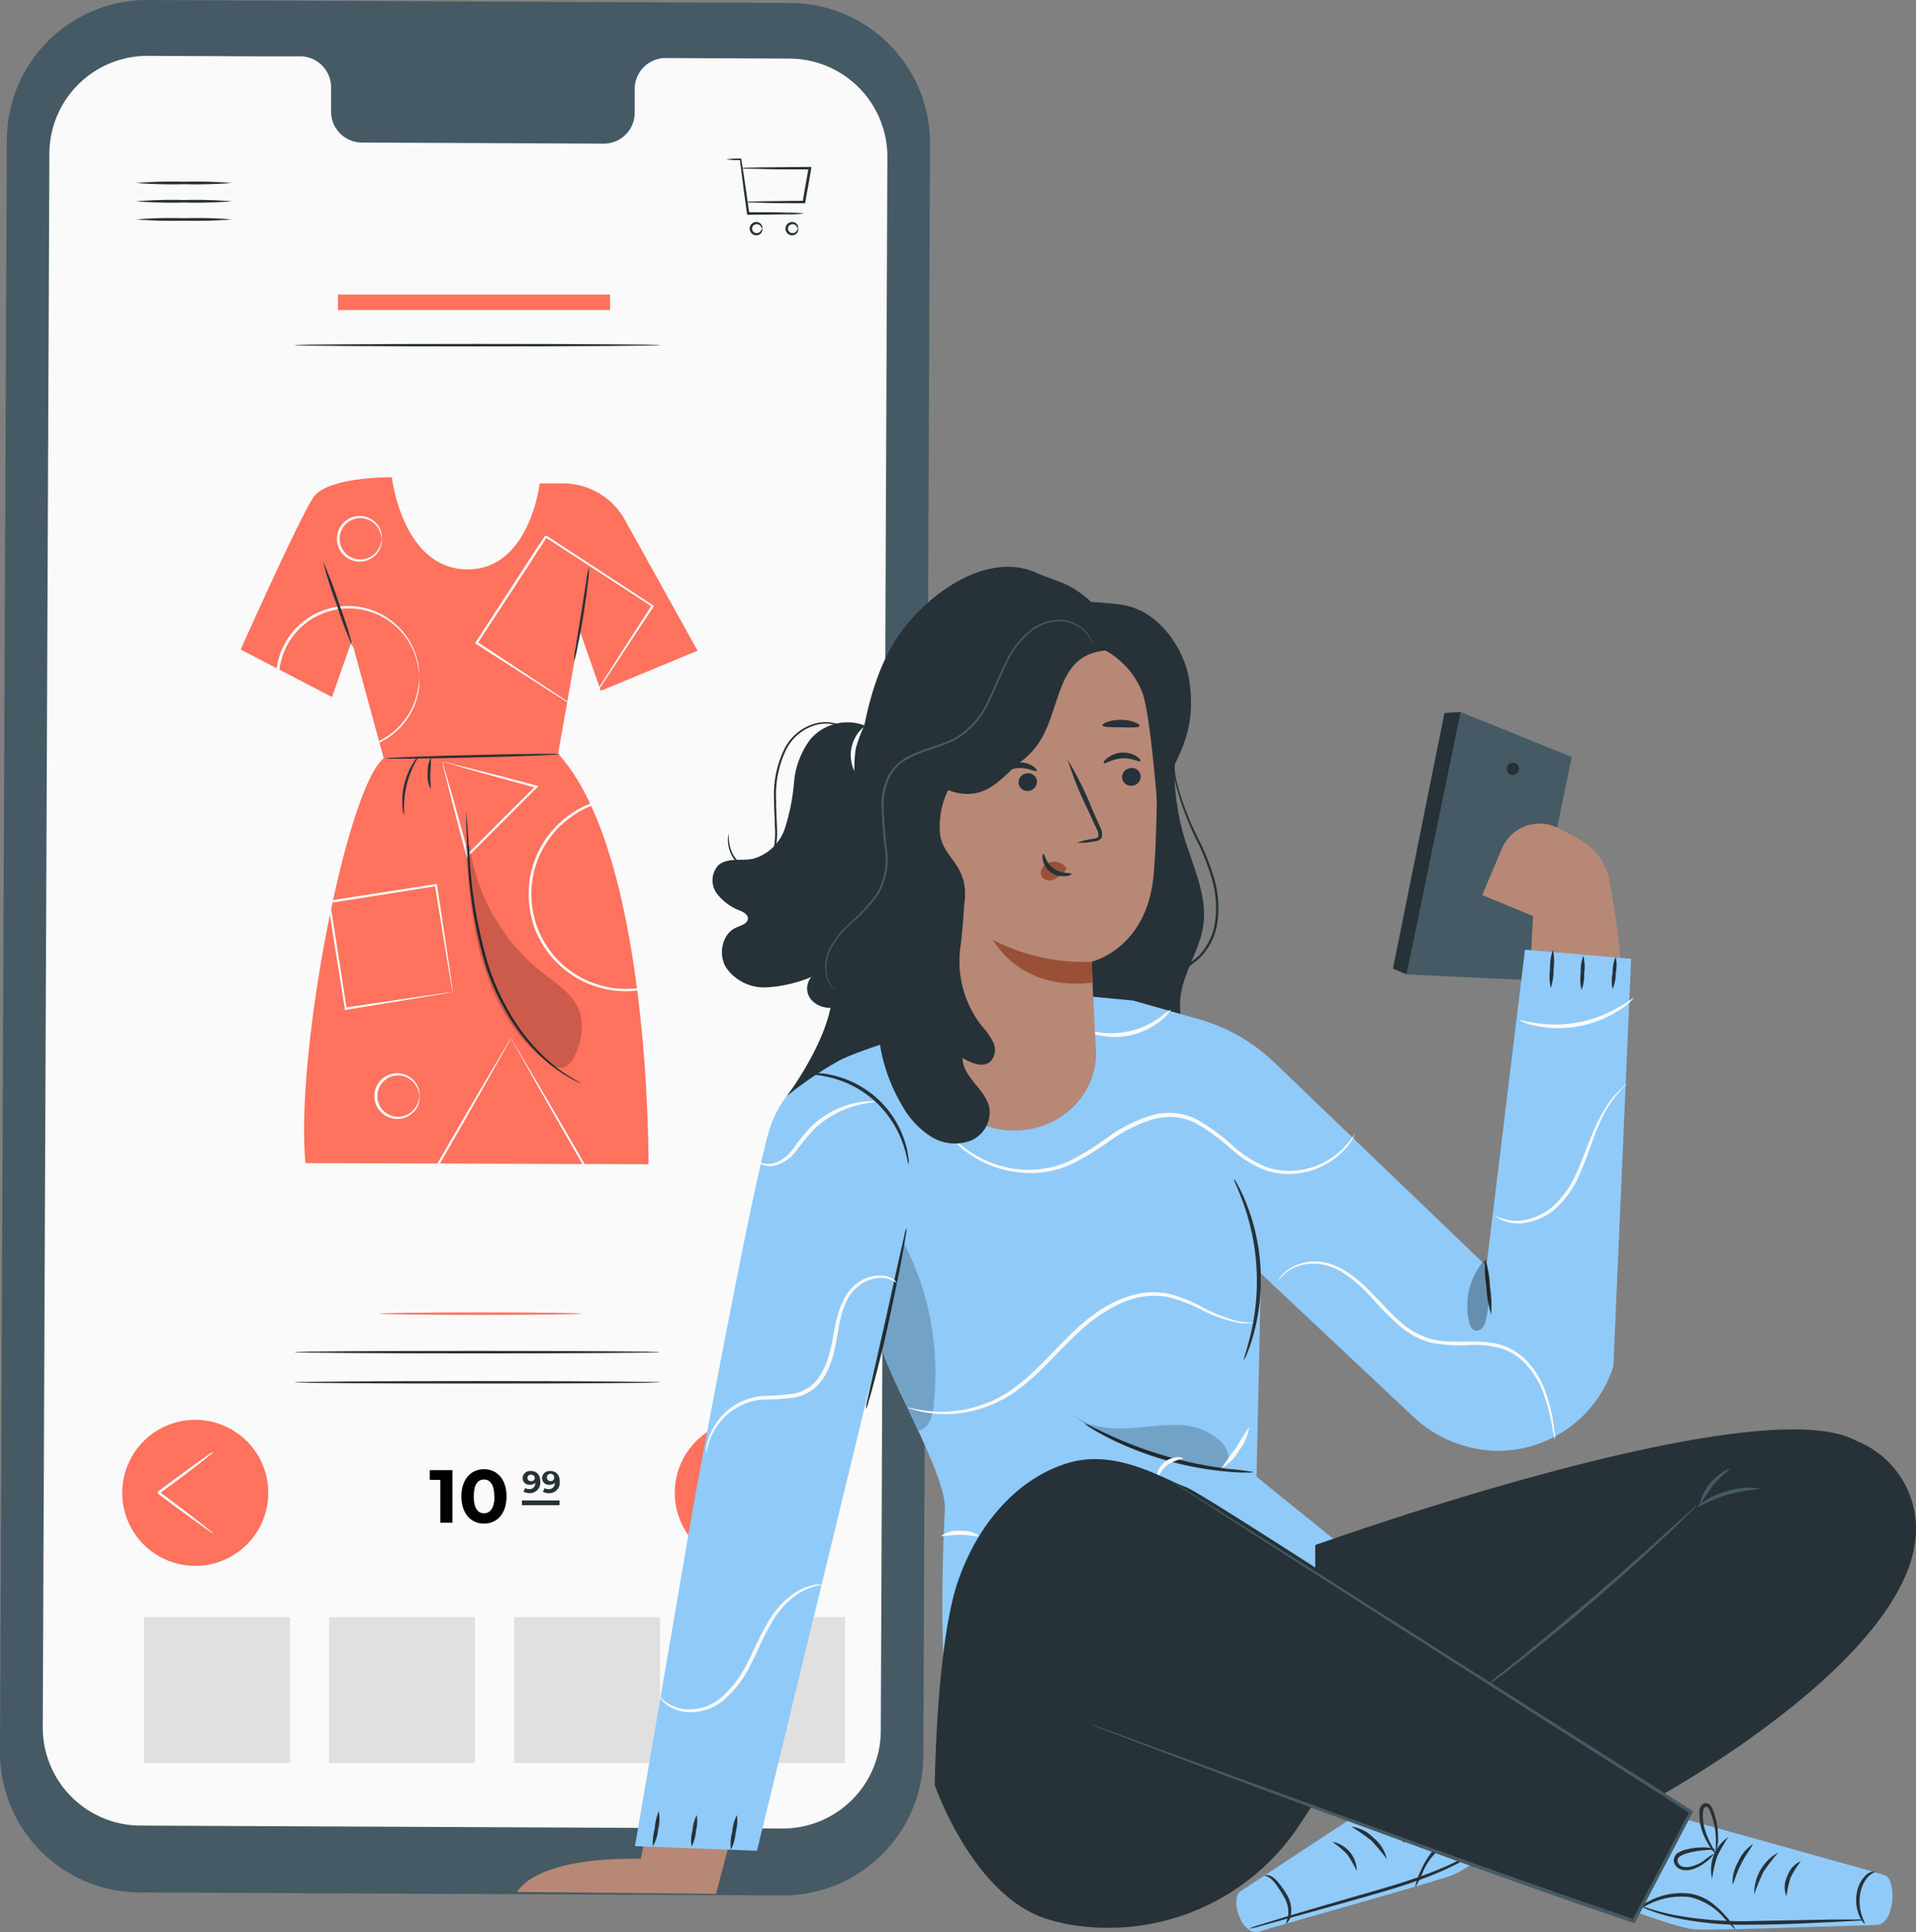 <svg xmlns="http://www.w3.org/2000/svg" xmlns:xlink="http://www.w3.org/1999/xlink" viewBox="0 0 293.868 296.336">
  <rect x="0" y="0" width="293.868" height="296.336" fill="#808080" stroke="none"/>
  <defs>
    <clipPath id="clip-path">
      <rect id="Rechteck_4421" data-name="Rechteck 4421" width="293.868" height="296.336" fill="none"/>
    </clipPath>
    <clipPath id="clip-path-3">
      <path id="Pfad_21710" data-name="Pfad 21710" d="M42.321,64.937c-2.176,3.229-11.137,23.327-11.137,23.327l14.01,7.291,3.014-8.612,4.915,18c-5.628,4.454-13.6,45.013-12.013,62.1l52.624.172s.363-47.4-13.869-62.98L83.2,85.412,86.413,94.6l14.848-6.161-11.173-20.1a10.824,10.824,0,0,0-9.4-5.56H77.044S75.507,76.229,65.729,75.969,54.37,61.841,54.37,61.841H54.2c-1.3,0-9.875.115-11.883,3.1" transform="translate(-31.184 -61.84)" fill="none"/>
    </clipPath>
    <clipPath id="clip-path-5">
      <rect id="Rechteck_4410" data-name="Rechteck 4410" width="17.867" height="34.128" fill="none"/>
    </clipPath>
    <clipPath id="clip-path-6">
      <rect id="Rechteck_4417" data-name="Rechteck 4417" width="23.55" height="8.261" fill="none"/>
    </clipPath>
    <clipPath id="clip-path-7">
      <rect id="Rechteck_4418" data-name="Rechteck 4418" width="8.392" height="28.836" fill="none"/>
    </clipPath>
    <clipPath id="clip-path-8">
      <rect id="Rechteck_4419" data-name="Rechteck 4419" width="3.346" height="10.808" fill="none"/>
    </clipPath>
  </defs>
  <g id="Gruppe_2639" data-name="Gruppe 2639" clip-path="url(#clip-path)">
    <g id="Gruppe_2622" data-name="Gruppe 2622">
      <g id="Gruppe_2621" data-name="Gruppe 2621" clip-path="url(#clip-path)">
        <path id="Pfad_21692" data-name="Pfad 21692" d="M120.029,290.729l-98.64-.46A21.486,21.486,0,0,1,0,268.693L1.048,21.382A21.53,21.53,0,0,1,22.637,0l98.617.453a21.53,21.53,0,0,1,21.389,21.582l-1.025,247.318a21.53,21.53,0,0,1-21.589,21.375" transform="translate(0 0)" fill="#455a64"/>
        <path id="Pfad_21693" data-name="Pfad 21693" d="M120.117,7.662l-19.125-.089a4.751,4.751,0,0,0-4.663,4.833v3.467a4.742,4.742,0,0,1-4.653,4.832h-.009l-37.285-.172a4.744,4.744,0,0,1-4.618-4.866V12.191a4.766,4.766,0,0,0-4.625-4.878H38.412L21.67,7.239A15.048,15.048,0,0,0,6.555,22.221L5.538,263.57a15.048,15.048,0,0,0,14.974,15.115l98.447.453a15.048,15.048,0,0,0,15.115-14.982v-.008l1.01-241.379A15.049,15.049,0,0,0,120.117,7.662" transform="translate(1.018 1.33)" fill="#fafafa"/>
        <path id="Pfad_21694" data-name="Pfad 21694" d="M106,28.974a15.986,15.986,0,0,1-2.473.128c-1.537,0-3.667.059-6.073.066h-.17V29c-.045-.327-.1-.668-.141-1.01-.417-2.97-.742-5.6-.951-7.3l.118.1a13.6,13.6,0,0,1-2.227-.125,14,14,0,0,1,2.227-.12h.1v.1c.275,1.7.676,4.336,1.084,7.291.052.342.1.682.141,1l-.186-.163c2.405,0,4.536,0,6.073.066a15.984,15.984,0,0,1,2.473.125" transform="translate(17.288 3.775)" fill="#263238"/>
        <path id="Pfad_21695" data-name="Pfad 21695" d="M96.832,27a3.533,3.533,0,0,1,.661-.059l1.827-.052c1.566,0,3.764-.059,6.311-.067l-.186.149.594-3.4c.111-.608.215-1.21.32-1.782l.186.223c-2.97,0-5.561,0-7.424-.066l-2.228-.052a2.99,2.99,0,0,1-.794-.075,3.8,3.8,0,0,1,.794-.066l2.228-.059c1.87,0,4.454-.052,7.424-.06h.23v.224c-.1.572-.208,1.173-.311,1.782-.215,1.187-.424,2.331-.61,3.4v.156H105.7c-2.547,0-4.744,0-6.312-.066l-1.825-.052A2.6,2.6,0,0,1,96.832,27" transform="translate(17.658 3.975)" fill="#263238"/>
        <path id="Pfad_21696" data-name="Pfad 21696" d="M99.025,29.788c-.059,0-.059-.334-.416-.572a.74.74,0,0,0-.669-.066.683.683,0,0,0,0,1.269.747.747,0,0,0,.669-.066c.356-.231.356-.58.416-.565s.059.075.052.223a.9.9,0,0,1-.3.565.984.984,0,0,1-.951.178,1.025,1.025,0,0,1,0-1.938.988.988,0,0,1,.951.179.89.89,0,0,1,.3.565c.007.148-.022.23-.052.23" transform="translate(17.848 5.285)" fill="#263238"/>
        <path id="Pfad_21697" data-name="Pfad 21697" d="M103.674,29.788c-.059,0-.059-.334-.415-.572a.74.74,0,0,0-.669-.066.683.683,0,0,0,0,1.269.747.747,0,0,0,.669-.066c.356-.231.356-.58.415-.565s.059.075.052.223a.9.9,0,0,1-.3.565.984.984,0,0,1-.951.178,1.018,1.018,0,0,1-.7-.965,1.034,1.034,0,0,1,.7-.973.988.988,0,0,1,.951.179.89.89,0,0,1,.3.565c.007.148-.022.23-.052.23" transform="translate(18.701 5.285)" fill="#263238"/>
        <path id="Pfad_21698" data-name="Pfad 21698" d="M32.339,28.465a71.3,71.3,0,0,1-7.357.193,70.981,70.981,0,0,1-7.358-.193,68.749,68.749,0,0,1,7.358-.193,68.727,68.727,0,0,1,7.357.193" transform="translate(3.238 5.19)" fill="#263238"/>
        <path id="Pfad_21699" data-name="Pfad 21699" d="M32.339,26.113a68.728,68.728,0,0,1-7.357.193,68.75,68.75,0,0,1-7.358-.193,70.981,70.981,0,0,1,7.358-.193,71.3,71.3,0,0,1,7.357.193" transform="translate(3.238 4.759)" fill="#263238"/>
        <path id="Pfad_21700" data-name="Pfad 21700" d="M32.339,23.742a71.3,71.3,0,0,1-7.357.193,70.981,70.981,0,0,1-7.358-.193,70.982,70.982,0,0,1,7.358-.193,71.3,71.3,0,0,1,7.357.193" transform="translate(3.238 4.323)" fill="#263238"/>
      </g>
    </g>
    <g id="Gruppe_2624" data-name="Gruppe 2624" transform="translate(36.914 73.203)">
      <g id="Gruppe_2623" data-name="Gruppe 2623" clip-path="url(#clip-path-3)">
        <path id="Pfad_21701" data-name="Pfad 21701" d="M54.37,61.841s-9.875-.134-12.049,3.1S31.184,88.264,31.184,88.264l14.01,7.291,3.014-8.612,4.915,18c-5.628,4.454-13.6,45.013-12.013,62.1l52.624.17s.365-47.4-13.869-62.98L83.2,85.413,86.413,94.6l14.849-6.161-11.173-20.1a10.825,10.825,0,0,0-9.4-5.561H77.044S75.507,76.23,65.729,75.969,54.37,61.841,54.37,61.841" transform="translate(-31.184 -61.84)" fill="#ff725e"/>
        <path id="Pfad_21702" data-name="Pfad 21702" d="M98.133,118.139a1.143,1.143,0,0,1,0-.238,3.252,3.252,0,0,0-.059-.7,7.109,7.109,0,0,0-.127-1.129,11.2,11.2,0,0,0-.318-1.484,14.012,14.012,0,0,0-1.642-3.89,14.574,14.574,0,0,0-17.507-6.192,13.51,13.51,0,0,0-3.674,1.983,15.967,15.967,0,0,0-1.648,1.4,16.5,16.5,0,0,0-1.426,1.693,14.593,14.593,0,0,0-2.828,8.582,15.725,15.725,0,0,0,.742,4.588,14.294,14.294,0,0,0,2.079,4.009,13.379,13.379,0,0,0,3.074,3.088,13.705,13.705,0,0,0,3.674,1.982,14.6,14.6,0,0,0,17.507-6.2,13.756,13.756,0,0,0,1.641-3.89,11.368,11.368,0,0,0,.32-1.486,7.363,7.363,0,0,0,.127-1.128,6.51,6.51,0,0,1,.059-.7,1.141,1.141,0,0,1,0-.238,1.142,1.142,0,0,1,0,.238v.7a6.892,6.892,0,0,1-.1,1.136,9.879,9.879,0,0,1-.282,1.529,13.867,13.867,0,0,1-1.6,3.964,14.8,14.8,0,0,1-17.811,6.422,13.854,13.854,0,0,1-3.779-2.019,17.922,17.922,0,0,1-1.693-1.432A16.4,16.4,0,0,1,71.375,127a14.478,14.478,0,0,1-2.138-4.106,15.847,15.847,0,0,1-.742-4.714,14.954,14.954,0,0,1,2.9-8.865,16.329,16.329,0,0,1,1.484-1.722,16.971,16.971,0,0,1,1.693-1.432,14.255,14.255,0,0,1,3.78-2.028,14.8,14.8,0,0,1,17.811,6.43,13.825,13.825,0,0,1,1.6,3.957,9.941,9.941,0,0,1,.282,1.537,6.89,6.89,0,0,1,.1,1.135v.706a1.231,1.231,0,0,1-.015.238" transform="translate(-24.328 -54.23)" fill="#fafafa"/>
        <path id="Pfad_21703" data-name="Pfad 21703" d="M57.782,89.616a18.633,18.633,0,0,0-.415-2.643,10.758,10.758,0,0,0-13.1-7.736c-.34.088-.676.192-1.006.311a10.657,10.657,0,0,0-4.967,16.333,9.974,9.974,0,0,0,2.228,2.273,10.111,10.111,0,0,0,2.7,1.484,10.732,10.732,0,0,0,10.15-1.514,10.863,10.863,0,0,0,3.964-5.94,18.546,18.546,0,0,0,.416-2.635.637.637,0,0,1,0,.178v.52a4.529,4.529,0,0,1-.067.839,7.376,7.376,0,0,1-.2,1.135,10.333,10.333,0,0,1-1.18,2.97,11.043,11.043,0,0,1-13.23,4.737,10.06,10.06,0,0,1-2.807-1.486A10.334,10.334,0,0,1,37.922,96.1a10.994,10.994,0,0,1,0-13.089,10.5,10.5,0,0,1,2.346-2.346,10.215,10.215,0,0,1,2.807-1.484,10.965,10.965,0,0,1,13.2,4.774,10.373,10.373,0,0,1,1.18,2.932,7.629,7.629,0,0,1,.2,1.144,4.528,4.528,0,0,1,.067.839v.52a.671.671,0,0,1,.059.23" transform="translate(-30.343 -58.775)" fill="#fafafa"/>
        <path id="Pfad_21704" data-name="Pfad 21704" d="M55.428,142.569c-.037,0-.037-.3-.179-.794a3.3,3.3,0,0,0-1.224-1.745,3.17,3.17,0,1,0,0,5.085,3.3,3.3,0,0,0,1.224-1.745c.142-.5.142-.8.179-.8s0,.075,0,.215a2.693,2.693,0,0,1-.059.624,3.319,3.319,0,0,1-1.2,1.922,3.467,3.467,0,0,1-3.3.542,3.5,3.5,0,1,1,3.3-6.058,3.326,3.326,0,0,1,1.2,1.924,2.623,2.623,0,0,1,.059.616c.022.149.015.215,0,.215" transform="translate(-27.996 -47.648)" fill="#fafafa"/>
        <path id="Pfad_21705" data-name="Pfad 21705" d="M50.541,70.355c-.037,0-.037-.3-.179-.794a3.3,3.3,0,0,0-1.224-1.745,3.17,3.17,0,1,0,0,5.085,3.344,3.344,0,0,0,1.224-1.752c.142-.5.142-.794.179-.794a.55.55,0,0,1,0,.215,2.031,2.031,0,0,1-.059.616,3.263,3.263,0,0,1-1.2,1.931,3.444,3.444,0,0,1-3.3.542,3.5,3.5,0,0,1,0-6.6,3.45,3.45,0,0,1,3.3.542,3.243,3.243,0,0,1,1.2,1.924,2.031,2.031,0,0,1,.059.616.55.55,0,0,1,0,.215" transform="translate(-28.892 -60.918)" fill="#fafafa"/>
        <path id="Pfad_21706" data-name="Pfad 21706" d="M61.626,131.091a1.868,1.868,0,0,1-.066-.311c-.045-.231-.1-.528-.163-.891-.134-.8-.327-1.931-.565-3.341l-1.945-11.813.185.141-16.377,2.607.163-.223v.266l.044.275.09.565c.059.372.111.742.17,1.107.118.742.23,1.484.341,2.19.231,1.448.453,2.866.662,4.239.43,2.747.831,5.346,1.2,7.729l-.193-.141,11.848-1.745,3.356-.483.9-.118.32-.037a1.162,1.162,0,0,1-.275.066l-.862.156-3.3.563-11.916,1.96h-.163v-.17c-.379-2.383-.794-4.974-1.232-7.722q-.334-2.07-.676-4.239c-.111-.742-.223-1.448-.341-2.19l-.179-1.107-.089-.563-.045-.275v-.268c-.148.2.193-.268.156-.223l16.386-2.547h.17v.163c.742,4.915,1.359,9.028,1.8,11.946.2,1.4.363,2.517.475,3.318.045.356.09.639.12.862a1.5,1.5,0,0,1,.007.252" transform="translate(-29.109 -52.155)" fill="#fafafa"/>
        <path id="Pfad_21707" data-name="Pfad 21707" d="M78.147,96.532a1.985,1.985,0,0,1,.186-.327c.14-.223.333-.52.562-.9l2.139-3.363c1.864-2.888,4.454-6.979,7.632-11.879l.045.238L72.334,69.663,72.6,69.6l-.045.075-.095.134-.179.282-.363.556-.742,1.114-1.425,2.228-2.756,4.224L61.947,85.93l-.052-.238,11.774,7.774,3.319,2.227.884.594.3.223a1.518,1.518,0,0,1-.3-.17L77,95.8l-3.335-2.124L61.687,86.012l-.141-.089.089-.142c1.552-2.383,3.23-4.981,5.019-7.729L69.4,73.813l1.424-2.183.742-1.114.365-.556.186-.282.089-.141.045-.067.275-.059L88.859,80.094l.142.089-.09.142L81.079,92.2l-2.19,3.281-.58.853c-.051.066-.105.131-.162.193" transform="translate(-25.605 -60.449)" fill="#fafafa"/>
        <path id="Pfad_21708" data-name="Pfad 21708" d="M68.346,134.531l-.067.127-.186.341-.742,1.3-2.694,4.8c-2.287,4.053-5.6,9.822-9.475,16.563l-.156-.275h26.61l-.156.275C77.6,150.924,74.284,145.155,72,141.1l-2.7-4.8-.742-1.3c-.073-.134-.141-.245-.185-.341l-.066-.127a3.287,3.287,0,0,1,.251.408l.742,1.239,2.807,4.737c2.429,4.1,5.761,9.851,9.651,16.563l.156.275H54.685l.163-.275c3.9-6.681,7.23-12.465,9.651-16.563l2.805-4.737.742-1.239a3.373,3.373,0,0,1,.3-.408" transform="translate(-26.866 -48.483)" fill="#fafafa"/>
        <path id="Pfad_21709" data-name="Pfad 21709" d="M57.312,98.669s.037.111.1.3.141.49.237.809l.862,2.97c.742,2.487,1.7,6.1,2.843,10.306l-.3-.082,5.271-5.287,5.294-5.271.082.3c-4.211-1.151-7.819-2.131-10.306-2.843L58.418,99l-.809-.237a1.743,1.743,0,0,1-.3-.1l.252.052.78.193,2.97.742c2.62.646,6.229,1.6,10.438,2.71l.311.082-.23.224c-1.626,1.641-3.415,3.429-5.271,5.293l-5.287,5.271-.223.223-.075-.326c-1.113-4.218-2.063-7.819-2.717-10.44-.3-1.246-.549-2.227-.742-2.969l-.186-.787a1.066,1.066,0,0,1-.022-.268" transform="translate(-26.383 -55.073)" fill="#fafafa"/>
      </g>
    </g>
    <g id="Gruppe_2638" data-name="Gruppe 2638">
      <g id="Gruppe_2637" data-name="Gruppe 2637" clip-path="url(#clip-path)">
        <path id="Pfad_21711" data-name="Pfad 21711" d="M76.683,97.724c0,.111-5.939.341-13.363.52s-13.365.238-13.365.134,5.94-.342,13.365-.52,13.363-.238,13.363-.134" transform="translate(9.179 17.948)" fill="#263238"/>
        <path id="Pfad_21712" data-name="Pfad 21712" d="M41.846,72.741a65.594,65.594,0,0,1,2.487,6.549,66.348,66.348,0,0,1,2.124,6.681,61.049,61.049,0,0,1-2.487-6.556,62.357,62.357,0,0,1-2.124-6.674" transform="translate(7.689 13.366)" fill="#263238"/>
        <path id="Pfad_21713" data-name="Pfad 21713" d="M76.669,73.513a11.435,11.435,0,0,1-.141,2.138c-.141,1.314-.379,3.118-.7,5.108s-.661,3.787-.935,5.078a11.051,11.051,0,0,1-.535,2.072,11.66,11.66,0,0,1,.268-2.124L75.45,80.7c.305-1.922.58-3.66.81-5.085a11.647,11.647,0,0,1,.408-2.1" transform="translate(13.664 13.508)" fill="#263238"/>
        <path id="Pfad_21714" data-name="Pfad 21714" d="M52.445,107.129a3.9,3.9,0,0,1-.29-1.411A10.967,10.967,0,0,1,53.8,99.037a3.822,3.822,0,0,1,.913-1.114,14.761,14.761,0,0,0-2.272,9.191Z" transform="translate(9.578 17.994)" fill="#263238"/>
        <path id="Pfad_21715" data-name="Pfad 21715" d="M55.844,102.934a4.624,4.624,0,0,1-.415-2.405,4.722,4.722,0,0,1,.482-2.4,21.473,21.473,0,0,1-.1,2.405c-.03,1.314.141,2.376.03,2.4" transform="translate(10.181 18.032)" fill="#263238"/>
        <path id="Pfad_21716" data-name="Pfad 21716" d="M77.986,146.819a1.884,1.884,0,0,1-.445-.186A12.641,12.641,0,0,1,76.309,146a22.675,22.675,0,0,1-4.129-3.015,28.776,28.776,0,0,1-4.847-5.812,37.2,37.2,0,0,1-3.935-8.4,68.012,68.012,0,0,1-2.762-16.578c-.127-2.145-.186-3.89-.223-5.093v-1.381a1.939,1.939,0,0,1,0-.483,3.4,3.4,0,0,1,.059.476c0,.356.059.817.1,1.38.09,1.248.208,2.97.349,5.078a72.053,72.053,0,0,0,2.859,16.483,37.5,37.5,0,0,0,3.867,8.323,29.385,29.385,0,0,0,4.729,5.805,24.633,24.633,0,0,0,4.018,3.081c1.017.624,1.611.958,1.6.958" transform="translate(11.098 19.337)" fill="#263238"/>
        <g id="Gruppe_2627" data-name="Gruppe 2627" transform="translate(71.392 129.673)" opacity="0.2">
          <g id="Gruppe_2626" data-name="Gruppe 2626">
            <g id="Gruppe_2625" data-name="Gruppe 2625" clip-path="url(#clip-path-5)">
              <path id="Pfad_21717" data-name="Pfad 21717" d="M60.948,109.544a30.169,30.169,0,0,0,11.137,19.5c2.227,1.737,4.8,3.348,5.739,6a9.177,9.177,0,0,1-.706,6.623,3.131,3.131,0,0,1-1.782,1.952,3.173,3.173,0,0,1-2.562-.861c-4.878-3.676-8.019-9.281-9.778-15.124s-2.228-11.99-2.687-18.078" transform="translate(-60.31 -109.544)"/>
            </g>
          </g>
        </g>
        <path id="Pfad_21718" data-name="Pfad 21718" d="M94.194,175.234c0,.111-12.547.193-28.012.193s-28.011-.082-28.011-.193,12.539-.193,28.011-.193,28.012.089,28.012.193" transform="translate(7.014 32.164)" fill="#263238"/>
        <path id="Pfad_21719" data-name="Pfad 21719" d="M94.194,44.755c0,.1-12.547.193-28.012.193s-28.011-.089-28.011-.193,12.539-.193,28.011-.193,28.012.082,28.012.193" transform="translate(7.014 8.188)" fill="#263238"/>
        <path id="Pfad_21720" data-name="Pfad 21720" d="M94.194,179.141c0,.105-12.547.193-28.012.193s-28.011-.088-28.011-.193,12.539-.192,28.011-.192,28.012.088,28.012.192" transform="translate(7.014 32.882)" fill="#263238"/>
        <path id="Pfad_21721" data-name="Pfad 21721" d="M59.163,190.489v8.063H57.3v-6.57H55.682V190.5Z" transform="translate(10.232 35.003)"/>
        <path id="Pfad_21722" data-name="Pfad 21722" d="M59.783,194.542c0-2.666,1.486-4.173,3.46-4.173s3.46,1.486,3.46,4.173-1.486,4.173-3.46,4.173-3.46-1.515-3.46-4.173m5.042,0c0-1.834-.646-2.591-1.581-2.591s-1.566.742-1.566,2.591.645,2.591,1.566,2.591,1.611-.758,1.611-2.591Z" transform="translate(10.985 34.981)"/>
        <path id="Pfad_21723" data-name="Pfad 21723" d="M70.421,192.235a1.6,1.6,0,0,1-1.43,1.76,2.142,2.142,0,0,1-1.154-.224l.283-.556a1.022,1.022,0,0,0,.608.163.868.868,0,0,0,.929-.8.771.771,0,0,0,0-.148,1.155,1.155,0,0,1-.817.29,1.041,1.041,0,0,1-1.125-.947q0-.036,0-.071a1.127,1.127,0,0,1,1.152-1.1c.03,0,.059,0,.088,0,.914,0,1.47.572,1.47,1.634m-.846-.572c0-.282-.215-.49-.579-.49a.491.491,0,0,0-.54.436c0,.018,0,.037,0,.054a.49.49,0,0,0,.485.495.479.479,0,0,0,.071,0,.513.513,0,0,0,.562-.457l0-.033" transform="translate(12.442 35.023)" fill="#263238"/>
        <path id="Pfad_21724" data-name="Pfad 21724" d="M72.942,192.235A1.6,1.6,0,0,1,71.513,194a1.742,1.742,0,0,1-.249.007,1.722,1.722,0,0,1-.906-.231l.282-.556a1.031,1.031,0,0,0,.617.163.869.869,0,0,0,.922-.811.787.787,0,0,0,0-.14,1.155,1.155,0,0,1-.817.29,1.041,1.041,0,0,1-1.125-.947q0-.036,0-.071a1.127,1.127,0,0,1,1.153-1.1c.028,0,.058,0,.086,0,.914,0,1.47.572,1.47,1.634m-.853-.572a.564.564,0,1,0-.633.485.55.55,0,0,0,.077,0,.5.5,0,0,0,.554-.45c0-.013,0-.027,0-.04" transform="translate(12.905 35.023)" fill="#263238"/>
        <rect id="Rechteck_4411" data-name="Rechteck 4411" width="5.761" height="0.728" transform="translate(80.056 230.146)" fill="#263238"/>
        <path id="Pfad_21725" data-name="Pfad 21725" d="M80.2,170.242c0,.1-6.942.193-15.51.193s-15.51-.089-15.51-.193,6.942-.193,15.51-.193,15.51.089,15.51.193" transform="translate(9.036 31.247)" fill="#ff725e"/>
        <path id="Pfad_21726" data-name="Pfad 21726" d="M94.34,184.819a11.2,11.2,0,1,1-6.06,14.628,11.2,11.2,0,0,1,6.06-14.628" transform="translate(16.065 33.804)" fill="#ff725e"/>
        <path id="Pfad_21727" data-name="Pfad 21727" d="M94.5,200.674a3.58,3.58,0,0,1,.617-.549c.416-.342,1.017-.817,1.766-1.4,1.486-1.166,3.594-2.755,5.94-4.492v.313l-.052-.045-.111-.082-.215-.156-.424-.327-.831-.623-1.574-1.188-2.65-2.027-1.766-1.4a3.78,3.78,0,0,1-.617-.558,3.21,3.21,0,0,1,.706.431l1.841,1.3,2.7,1.967,1.581,1.165.839.624.431.32.214.163.1.075.059.044v.313c-2.324,1.737-4.454,3.288-5.984,4.4l-1.841,1.3a3.185,3.185,0,0,1-.735.431" transform="translate(17.364 34.573)" fill="#fafafa"/>
        <path id="Pfad_21728" data-name="Pfad 21728" d="M15.98,193.382a11.2,11.2,0,1,1,9.257,12.845,11.2,11.2,0,0,1-9.257-12.845" transform="translate(2.909 33.807)" fill="#ff725e"/>
        <path id="Pfad_21729" data-name="Pfad 21729" d="M29.006,188.118a3.441,3.441,0,0,1-.617.556c-.408.335-1.017.81-1.766,1.4-1.486,1.166-3.587,2.747-5.94,4.456v-.305l.059.038.1.082.215.163.431.318.831.624,1.574,1.188,2.643,2.034c.742.579,1.358,1.055,1.766,1.4a3.244,3.244,0,0,1,.617.549,3.357,3.357,0,0,1-.706-.43l-1.841-1.3-2.7-1.96-1.589-1.173-.832-.623-.43-.313-.215-.163-.111-.082-.052-.037v-.312c2.324-1.729,4.454-3.281,5.977-4.4.742-.5,1.336-.942,1.841-1.3a3.436,3.436,0,0,1,.735-.408" transform="translate(3.758 34.567)" fill="#fafafa"/>
        <rect id="Rechteck_4412" data-name="Rechteck 4412" width="22.369" height="22.369" transform="translate(22.102 248.046)" fill="#e0e0e0"/>
        <rect id="Rechteck_4413" data-name="Rechteck 4413" width="22.369" height="22.369" transform="translate(50.478 248.046)" fill="#e0e0e0"/>
        <rect id="Rechteck_4414" data-name="Rechteck 4414" width="22.369" height="22.369" transform="translate(78.862 248.046)" fill="#e0e0e0"/>
        <rect id="Rechteck_4415" data-name="Rechteck 4415" width="22.369" height="22.369" transform="translate(107.237 248.046)" fill="#e0e0e0"/>
        <rect id="Rechteck_4416" data-name="Rechteck 4416" width="41.739" height="2.376" transform="translate(51.837 45.178)" fill="#ff725e"/>
        <path id="Pfad_21730" data-name="Pfad 21730" d="M158.23,89.809a36.593,36.593,0,0,0-.391,22.243c1.338,4.439,3.551,8.878,2.877,13.459-.556,3.741-2.983,7.008-3.468,10.76-.971,7.623,6.274,14.844,4.333,22.278a11.836,11.836,0,0,1-6.949,7.517,21.608,21.608,0,0,1-10.417,1.314c-5.2-.45-10.819-2.368-13.223-7.1-1.918-3.693-1.314-8.132-.651-12.228,2.936-18.135,6.321-36.4,13.672-53.269" transform="translate(23.832 16.503)" fill="#263238"/>
        <path id="Pfad_21731" data-name="Pfad 21731" d="M157.089,145.082a4.013,4.013,0,0,1-.6.2,6.377,6.377,0,0,1-1.835.154,7,7,0,0,1-2.794-.8,6.283,6.283,0,0,1-2.675-2.734,6.936,6.936,0,0,1-.533-4.617,6.524,6.524,0,0,1,1.113-2.368,9.969,9.969,0,0,1,1.977-1.953,54.01,54.01,0,0,0,4.735-3.551,9.385,9.385,0,0,0,2.628-5.481,15.785,15.785,0,0,0-.45-6.167,35.521,35.521,0,0,0-2.06-5.469A45.5,45.5,0,0,1,153.04,103a14.033,14.033,0,0,1,0-6.7,7.262,7.262,0,0,1,.971-2.261,14.692,14.692,0,0,0-.84,2.3,14.462,14.462,0,0,0,.095,6.605,46.224,46.224,0,0,0,3.634,9.21,36.048,36.048,0,0,1,2.107,5.516,16.3,16.3,0,0,1,.462,6.321,9.657,9.657,0,0,1-2.746,5.682,51.2,51.2,0,0,1-4.735,3.551A7.318,7.318,0,0,0,149,137.353a6.63,6.63,0,0,0,.462,4.427,6.212,6.212,0,0,0,2.545,2.675,7.114,7.114,0,0,0,2.7.84,7.854,7.854,0,0,0,2.379-.213" transform="translate(27.282 17.28)" fill="#263238"/>
        <path id="Pfad_21732" data-name="Pfad 21732" d="M100.472,235.809l-2.959,11.34-30.482-.284s2.237-5.339,18.94-5.09l1.184-5.919Z" transform="translate(12.317 43.331)" fill="#b78876"/>
        <path id="Pfad_21733" data-name="Pfad 21733" d="M190.279,92.169c-.3.58-8.038,40.354-8.038,40.354l18.242.852,7.1-34.2Z" transform="translate(33.487 16.936)" fill="#455a64"/>
        <path id="Pfad_21734" data-name="Pfad 21734" d="M182.564,132.509l-2.083-.888,7.9-39.206,2.474-.166Z" transform="translate(33.164 16.951)" fill="#263238"/>
        <path id="Pfad_21735" data-name="Pfad 21735" d="M195.222,99.637a.947.947,0,1,0,1.062-.816h-.008a.935.935,0,0,0-1.051.8l0,.015" transform="translate(35.871 18.157)" fill="#263238"/>
        <path id="Pfad_21736" data-name="Pfad 21736" d="M199.568,126.109l.272-5.209-7.789-3.22,3.042-7.209a6.286,6.286,0,0,1,8.285-3.222c.157.07.311.146.463.227l3.172,1.716a8.951,8.951,0,0,1,4.439,5.765,116.667,116.667,0,0,1,1.811,12.725" transform="translate(35.29 19.609)" fill="#b78876"/>
        <path id="Pfad_21737" data-name="Pfad 21737" d="M217.168,235.089s32.056,8.878,33.346,9.328c1.93.687,1.61,7.754-1.4,7.647-1.421,0-24.622.864-27.558.687s-11.778-3.67-11.778-3.67Z" transform="translate(38.548 43.198)" fill="#90caf9"/>
        <path id="Pfad_21738" data-name="Pfad 21738" d="M227.3,246.421a30.319,30.319,0,0,1,1.421-3.445,30.82,30.82,0,0,1,2.261-2.948,7.1,7.1,0,0,0-3.681,6.392" transform="translate(41.767 44.106)" fill="#263238"/>
        <path id="Pfad_21739" data-name="Pfad 21739" d="M224.482,245.1c.154,0,.485-1.492,1.338-3.161s1.858-2.853,1.74-2.959a6.053,6.053,0,0,0-2.225,2.711,6.2,6.2,0,0,0-.852,3.409" transform="translate(41.248 43.913)" fill="#263238"/>
        <path id="Pfad_21740" data-name="Pfad 21740" d="M221.856,244.431a23.011,23.011,0,0,1,.758-3.386,22.681,22.681,0,0,1,1.74-3.007,6.024,6.024,0,0,0-2.5,6.392" transform="translate(40.737 43.74)" fill="#263238"/>
        <path id="Pfad_21741" data-name="Pfad 21741" d="M222.7,241.094a5.583,5.583,0,0,0,.343-2.367,10.97,10.97,0,0,0-.32-2.6,11.312,11.312,0,0,0-.474-1.492,1.753,1.753,0,0,0-.521-.781.864.864,0,0,0-1.1,0,1.446,1.446,0,0,0-.426.911,4.98,4.98,0,0,0,0,.84,6.655,6.655,0,0,0,.189,1.574,9.489,9.489,0,0,0,.994,2.45,6.708,6.708,0,0,0,1.432,1.93c.083,0-.462-.793-1.1-2.107a11.078,11.078,0,0,1-.84-2.367,7.369,7.369,0,0,1-.154-1.468c0-.5,0-1.113.3-1.349a.332.332,0,0,1,.426,0,1.47,1.47,0,0,1,.355.568,14.333,14.333,0,0,1,.485,1.409,12.856,12.856,0,0,1,.414,2.51c.059,1.421-.083,2.332,0,2.344" transform="translate(40.46 42.934)" fill="#263238"/>
        <path id="Pfad_21742" data-name="Pfad 21742" d="M223.275,239.712a4.73,4.73,0,0,0-2.072-.331,9.32,9.32,0,0,0-2.273.284,4.574,4.574,0,0,0-1.314.485,1.35,1.35,0,0,0-.722,1.456,1.6,1.6,0,0,0,1.184,1.184,2.933,2.933,0,0,0,1.432,0,5.444,5.444,0,0,0,2.083-1.03,5.585,5.585,0,0,0,1.492-1.468,13.517,13.517,0,0,0-1.7,1.184,5.741,5.741,0,0,1-1.965.852,2.533,2.533,0,0,1-1.184,0,1.077,1.077,0,0,1-.781-.758.853.853,0,0,1,.485-.9,4.942,4.942,0,0,1,1.184-.45,11,11,0,0,1,2.154-.379c1.2-.166,1.989-.036,2-.13" transform="translate(39.851 43.985)" fill="#263238"/>
        <path id="Pfad_21743" data-name="Pfad 21743" d="M231.514,246.559a16.388,16.388,0,0,1,.627-2.888,15.746,15.746,0,0,1,1.574-2.51,3.821,3.821,0,0,0-2.072,2.3,3.74,3.74,0,0,0-.13,3.1" transform="translate(42.491 44.311)" fill="#263238"/>
        <path id="Pfad_21744" data-name="Pfad 21744" d="M212.571,246.97a6.688,6.688,0,0,0,1.184.58,27.2,27.2,0,0,0,3.551,1.1,50.05,50.05,0,0,0,12.24,1.184c4.806,0,9.139-.26,12.276-.391l3.717-.2a6.8,6.8,0,0,0,1.349-.142,6.47,6.47,0,0,0-1.361-.059H241.81l-12.264.237a57.213,57.213,0,0,1-12.157-.994c-2.995-.627-4.782-1.421-4.818-1.314" transform="translate(39.061 45.38)" fill="#263238"/>
        <path id="Pfad_21745" data-name="Pfad 21745" d="M211.771,248a25.2,25.2,0,0,0,2.368-1.077A11.188,11.188,0,0,1,220.2,245.9a9.675,9.675,0,0,1,5.244,3.125,19.659,19.659,0,0,0,1.847,1.882,10.248,10.248,0,0,0-1.563-2.143,13,13,0,0,0-2.131-1.989,7.519,7.519,0,0,0-3.315-1.4,10.509,10.509,0,0,0-6.309,1.184,8.531,8.531,0,0,0-2.2,1.432" transform="translate(38.914 45.075)" fill="#263238"/>
        <path id="Pfad_21746" data-name="Pfad 21746" d="M192.261,227.619s-30.292,19.863-31.476,20.68c-1.634,1.184.249,7.1,3.078,6.1,1.338-.485,26.788-7.564,29.523-8.63s10.109-7.1,10.109-7.1Z" transform="translate(29.433 41.826)" fill="#90caf9"/>
        <path id="Pfad_21747" data-name="Pfad 21747" d="M180.536,241.661a5.8,5.8,0,0,0-2.036-3.243,5.636,5.636,0,0,0-3.409-1.728,29.62,29.62,0,0,1,3.054,2.119,33.553,33.553,0,0,1,2.391,2.853" transform="translate(32.174 43.492)" fill="#263238"/>
        <path id="Pfad_21748" data-name="Pfad 21748" d="M182.707,239.568a7.992,7.992,0,0,0-4.735-4.889c-.083.13,1.255.935,2.557,2.285s2.036,2.675,2.178,2.6" transform="translate(32.702 43.123)" fill="#263238"/>
        <path id="Pfad_21749" data-name="Pfad 21749" d="M184.952,238.156a6.012,6.012,0,0,0-4.321-5.327A21.71,21.71,0,0,1,183.2,235.2a22.538,22.538,0,0,1,1.752,2.959" transform="translate(33.192 42.783)" fill="#263238"/>
        <path id="Pfad_21750" data-name="Pfad 21750" d="M183.008,235.314c.071,0-.343-.852-.687-2.261a12.34,12.34,0,0,1-.355-2.521,12.543,12.543,0,0,1,0-1.492,1.525,1.525,0,0,1,.166-.639.308.308,0,0,1,.414-.095c.355.142.533.722.7,1.184a7.21,7.21,0,0,1,.3,1.432,10.255,10.255,0,0,1-.083,2.533c-.213,1.432-.5,2.367-.414,2.367a6.51,6.51,0,0,0,.793-2.285,9.465,9.465,0,0,0,.189-2.628,7.533,7.533,0,0,0-.284-1.563,8.292,8.292,0,0,0-.3-.793,1.455,1.455,0,0,0-.687-.734.863.863,0,0,0-1.065.284,1.852,1.852,0,0,0-.249.911,11.474,11.474,0,0,0,0,1.563,11.264,11.264,0,0,0,.485,2.581,5.5,5.5,0,0,0,1.077,2.154" transform="translate(33.336 41.848)" fill="#263238"/>
        <path id="Pfad_21751" data-name="Pfad 21751" d="M182.691,234.087c0,.083.758-.284,1.977-.58a11.071,11.071,0,0,1,2.178-.3,4.382,4.382,0,0,1,1.243.083.817.817,0,0,1,.722.71,1.077,1.077,0,0,1-.509.959,2.535,2.535,0,0,1-1.184.379,5.825,5.825,0,0,1-2.143-.213,12.958,12.958,0,0,0-1.977-.592,5.466,5.466,0,0,0,1.87.947,5.407,5.407,0,0,0,2.3.343,2.984,2.984,0,0,0,1.373-.426,1.609,1.609,0,0,0,.746-1.444,1.348,1.348,0,0,0-1.184-1.184,5.123,5.123,0,0,0-1.385-.071,9.485,9.485,0,0,0-2.261.426,4.733,4.733,0,0,0-1.764.959" transform="translate(33.57 42.756)" fill="#263238"/>
        <path id="Pfad_21752" data-name="Pfad 21752" d="M167.091,250.464a2,2,0,0,0,.746-1.184,4.5,4.5,0,0,0-.568-3.291,12.415,12.415,0,0,0-1.018-1.515,5.443,5.443,0,0,0-1.03-1.1,1.781,1.781,0,0,0-.971-.414c-.249,0-.379,0-.379.083a2.886,2.886,0,0,1,1.1.616,7.07,7.07,0,0,1,.876,1.1c.308.462.651.947.947,1.492a4.665,4.665,0,0,1,.663,2.959,12.089,12.089,0,0,1-.367,1.255" transform="translate(30.112 44.644)" fill="#263238"/>
        <path id="Pfad_21753" data-name="Pfad 21753" d="M176.372,243.124a4.57,4.57,0,0,0-3.741-4.475,16.557,16.557,0,0,1,2.261,1.906,17.623,17.623,0,0,1,1.48,2.569" transform="translate(31.721 43.852)" fill="#263238"/>
        <path id="Pfad_21754" data-name="Pfad 21754" d="M200.114,237.879a10.364,10.364,0,0,0-1.326.911,37.919,37.919,0,0,1-3.741,2.3,48.452,48.452,0,0,1-5.919,2.64c-2.3.864-4.877,1.669-7.6,2.462-5.457,1.563-10.393,3.007-13.956,4.072l-4.226,1.3a9.552,9.552,0,0,0-1.515.545,10.368,10.368,0,0,0,1.574-.343l4.262-1.184c3.551-.971,8.547-2.368,14.016-3.93,2.723-.793,5.315-1.61,7.623-2.51a45.088,45.088,0,0,0,5.919-2.77,29.5,29.5,0,0,0,3.681-2.45,7.618,7.618,0,0,0,1.207-1.042" transform="translate(29.737 43.711)" fill="#263238"/>
        <path id="Pfad_21755" data-name="Pfad 21755" d="M197.284,238.364a8.343,8.343,0,0,0-2.569-.687,10.534,10.534,0,0,0-6.369.781,7.523,7.523,0,0,0-2.734,2.368,12.979,12.979,0,0,0-1.421,2.533,9.723,9.723,0,0,0-.84,2.521,19.626,19.626,0,0,0,1.184-2.367,9.6,9.6,0,0,1,4.048-4.569,11.12,11.12,0,0,1,6.085-.876c1.61.154,2.6.379,2.616.3" transform="translate(33.691 43.64)" fill="#263238"/>
        <path id="Pfad_21756" data-name="Pfad 21756" d="M128.438,128.494l24.859,2.368,10.109,2.865a27.509,27.509,0,0,1,11.506,6.594l32.565,31.263,5.919-48.534,16.277,1.409-2.723,62.5a18.609,18.609,0,0,1-17.756,12.962,19.271,19.271,0,0,1-13.1-5.386l-23.19-21.8-.687,31.156L188.3,216.909,126.26,251.474s-3.362-13.211-1.835-42.615c.284-5.4-9.612-21.781-10.37-26.6-2.9-18.526-2.45-45.622-2.45-45.622Z" transform="translate(20.503 22.611)" fill="#90caf9"/>
        <path id="Pfad_21757" data-name="Pfad 21757" d="M118.541,134.029s-12.583,4.676-15.626,14.525c-2.7,8.748-11.707,57.9-11.707,57.9l-8.937,52.085,18.715.71,21.532-88.663Z" transform="translate(15.118 24.628)" fill="#90caf9"/>
        <path id="Pfad_21758" data-name="Pfad 21758" d="M112.2,186.882a4.706,4.706,0,0,0,.379-1.054c.213-.687.5-1.693.829-2.936.675-2.5,1.539-5.919,2.368-9.79s1.563-7.327,2.024-9.872c.225-1.267.4-2.3.509-3.007a4.385,4.385,0,0,0,.107-1.125,5.2,5.2,0,0,0-.32,1.089c-.178.817-.4,1.8-.675,2.971-.58,2.64-1.338,6.049-2.166,9.825l-2.249,9.813c-.26,1.184-.473,2.166-.663,2.983a5,5,0,0,0-.142,1.1" transform="translate(20.617 29.235)" fill="#263238"/>
        <path id="Pfad_21759" data-name="Pfad 21759" d="M208.96,128.919a5.929,5.929,0,0,0,.485-2.45,6.351,6.351,0,0,0,0-2.51,5.905,5.905,0,0,0-.485,2.462,6.292,6.292,0,0,0,0,2.5" transform="translate(38.374 22.778)" fill="#263238"/>
        <path id="Pfad_21760" data-name="Pfad 21760" d="M204.952,129.083a6.425,6.425,0,0,0,.4-2.6,6.908,6.908,0,0,0-.13-2.64,6.461,6.461,0,0,0-.4,2.616,6.848,6.848,0,0,0,.13,2.628" transform="translate(37.624 22.756)" fill="#263238"/>
        <path id="Pfad_21761" data-name="Pfad 21761" d="M200.961,128.927a8.681,8.681,0,0,0,.426-2.912,7.928,7.928,0,0,0-.107-2.936,8.22,8.22,0,0,0-.426,2.912,7.928,7.928,0,0,0,.107,2.936" transform="translate(36.891 22.616)" fill="#263238"/>
        <path id="Pfad_21762" data-name="Pfad 21762" d="M193.348,171.656a17.527,17.527,0,0,0-.178-4.3,17.146,17.146,0,0,0-.71-4.25,17.527,17.527,0,0,0,.178,4.3,16.649,16.649,0,0,0,.71,4.25" transform="translate(35.354 29.972)" fill="#263238"/>
        <path id="Pfad_21763" data-name="Pfad 21763" d="M95.632,235.189a6.7,6.7,0,0,0-.722,2.6,7.015,7.015,0,0,0-.2,2.7,6.7,6.7,0,0,0,.722-2.6,7.015,7.015,0,0,0,.2-2.7" transform="translate(17.394 43.217)" fill="#263238"/>
        <path id="Pfad_21764" data-name="Pfad 21764" d="M90.417,235.179a6.023,6.023,0,0,0-.663,2.367,5.845,5.845,0,0,0-.142,2.45,5.61,5.61,0,0,0,.675-2.368,6,6,0,0,0,.13-2.45" transform="translate(16.454 43.215)" fill="#263238"/>
        <path id="Pfad_21765" data-name="Pfad 21765" d="M85.494,234.679a8.742,8.742,0,0,0-.616,2.675,9.064,9.064,0,0,0-.3,2.723,5.909,5.909,0,0,0,.829-2.628,6.254,6.254,0,0,0,.083-2.77" transform="translate(15.541 43.123)" fill="#263238"/>
        <path id="Pfad_21766" data-name="Pfad 21766" d="M104.381,139.17c0,.107,1.3,0,3.326.45a15.793,15.793,0,0,1,7.1,3.551,15.977,15.977,0,0,1,4.463,6.605c.7,1.953.793,3.255.888,3.243a2.574,2.574,0,0,0,0-.923,13.2,13.2,0,0,0-.521-2.439,15.119,15.119,0,0,0-4.463-6.889,15.3,15.3,0,0,0-7.422-3.551,13.055,13.055,0,0,0-2.486-.178,3.171,3.171,0,0,0-.888.13" transform="translate(19.18 25.548)" fill="#263238"/>
        <path id="Pfad_21767" data-name="Pfad 21767" d="M161.382,180.539c-.107,0,.485-1.539,1.077-4.037a35.308,35.308,0,0,0-1.054-19.769c-.852-2.427-1.6-3.847-1.5-3.895s.26.32.616.947a23.676,23.676,0,0,1,1.29,2.794,31.788,31.788,0,0,1,1.065,20.029,21.266,21.266,0,0,1-.994,2.912,4.251,4.251,0,0,1-.5,1.018" transform="translate(29.381 28.084)" fill="#263238"/>
        <path id="Pfad_21768" data-name="Pfad 21768" d="M166.521,191.9a4.326,4.326,0,0,1-1.077.071,26.458,26.458,0,0,1-2.924-.13,50.114,50.114,0,0,1-18.526-5.3c-1.1-.568-1.977-1.065-2.557-1.444a3.667,3.667,0,0,1-.876-.627c0-.083,1.385.651,3.622,1.681a61.213,61.213,0,0,0,18.384,5.256,39.259,39.259,0,0,1,3.954.5" transform="translate(25.829 33.896)" fill="#263238"/>
        <g id="Gruppe_2630" data-name="Gruppe 2630" transform="translate(164.862 217.135)" opacity="0.2">
          <g id="Gruppe_2629" data-name="Gruppe 2629">
            <g id="Gruppe_2628" data-name="Gruppe 2628" clip-path="url(#clip-path-6)">
              <path id="Pfad_21769" data-name="Pfad 21769" d="M139.295,183.429c1.941,1.752,4.972,2,7.576,1.953s5.209-.568,7.825-.521a9.694,9.694,0,0,1,7.1,2.687,3.551,3.551,0,0,1,1.018,2.143,1.918,1.918,0,0,1-1.184,1.906,3.03,3.03,0,0,1-1.492,0c-7.327-1.515-15.2-3.232-20.87-8.109" transform="translate(-139.271 -183.429)"/>
            </g>
          </g>
        </g>
        <g id="Gruppe_2633" data-name="Gruppe 2633" transform="translate(135.079 190.619)" opacity="0.2">
          <g id="Gruppe_2632" data-name="Gruppe 2632">
            <g id="Gruppe_2631" data-name="Gruppe 2631" clip-path="url(#clip-path-7)">
              <path id="Pfad_21770" data-name="Pfad 21770" d="M119.947,189.865c1.93-.556,2.237-2.817,2.368-4.818a43.629,43.629,0,0,0-4.652-24.018c-.911,5.433-2.427,11.1-3.551,16.644Z" transform="translate(-114.111 -161.029)"/>
            </g>
          </g>
        </g>
        <path id="Pfad_21771" data-name="Pfad 21771" d="M120.734,166.427a4.744,4.744,0,0,0-1.586-.71,5.349,5.349,0,0,0-4.368,1.255c-1.586,1.184-2.462,3.551-2.948,6.227s-.781,5.777-2.782,8.416a6.525,6.525,0,0,1-4.013,2.367,32.452,32.452,0,0,1-4.273.308,9.2,9.2,0,0,0-6.333,2.6,9.754,9.754,0,0,0-2.51,4c-.331,1.089-.367,1.728-.438,1.716a1.509,1.509,0,0,1,0-.462,5.745,5.745,0,0,1,.213-1.314,9.648,9.648,0,0,1,5.208-6.227,10.528,10.528,0,0,1,3.824-.888,33.766,33.766,0,0,0,4.19-.331,5.914,5.914,0,0,0,3.646-2.2,11.19,11.19,0,0,0,1.847-4c.379-1.4.58-2.806.864-4.143.521-2.652,1.468-5.149,3.232-6.451a5.5,5.5,0,0,1,4.735-1.184,3.323,3.323,0,0,1,1.184.6c.213.284.32.391.308.414" transform="translate(16.807 30.371)" fill="#fafafa"/>
        <path id="Pfad_21772" data-name="Pfad 21772" d="M185.425,147.394a7.99,7.99,0,0,1-1.551,2.368,11.764,11.764,0,0,1-6.83,3.658,11.174,11.174,0,0,1-5.41-.426,17.743,17.743,0,0,1-5.28-3.291,29.682,29.682,0,0,0-5.433-3.942,8.773,8.773,0,0,0-3.338-.923,10.455,10.455,0,0,0-3.551.45,23.977,23.977,0,0,0-6.38,3.3,38.975,38.975,0,0,1-5.919,3.551,15.072,15.072,0,0,1-6.084,1.3,17.38,17.38,0,0,1-5.351-.888,16.131,16.131,0,0,1-6.558-4.2,13.053,13.053,0,0,1-1.3-1.669,2.956,2.956,0,0,1-.367-.639c.059,0,.58.84,1.847,2.143a16.406,16.406,0,0,0,6.511,3.954,15.488,15.488,0,0,0,11.08-.509,42.049,42.049,0,0,0,5.765-3.551,23.759,23.759,0,0,1,6.534-3.4,10.5,10.5,0,0,1,3.764-.462,9.287,9.287,0,0,1,3.551.983,30.227,30.227,0,0,1,5.54,4.048,17.324,17.324,0,0,0,5.09,3.243,10.8,10.8,0,0,0,5.173.485,11.838,11.838,0,0,0,6.712-3.4,18.76,18.76,0,0,0,1.787-2.19" transform="translate(22.431 26.498)" fill="#fafafa"/>
        <path id="Pfad_21773" data-name="Pfad 21773" d="M208.069,190.77a16.488,16.488,0,0,1-.485-2.178,27.887,27.887,0,0,0-1.634-5.777,13.2,13.2,0,0,0-2.237-3.457,8.683,8.683,0,0,0-3.871-2.557,16.062,16.062,0,0,0-5.2-.521,21.6,21.6,0,0,1-5.789-.414,12.756,12.756,0,0,1-5.055-2.9,45.548,45.548,0,0,1-3.752-3.835c-2.273-2.5-4.735-4.51-7.162-5.1a7.209,7.209,0,0,0-5.718.864,6.983,6.983,0,0,0-1.539,1.563,3.045,3.045,0,0,1,.249-.521,4.931,4.931,0,0,1,1.184-1.184,7.351,7.351,0,0,1,5.919-1.089c2.628.58,5.149,2.652,7.469,5.137,1.184,1.184,2.368,2.569,3.741,3.764a12.181,12.181,0,0,0,4.818,2.77c3.717.935,7.6-.178,11,.983a9.236,9.236,0,0,1,4.072,2.758,13.086,13.086,0,0,1,2.249,3.634,24.3,24.3,0,0,1,1.539,5.919c.107.71.178,1.267.213,1.645a1.794,1.794,0,0,1-.012.5" transform="translate(30.435 30.035)" fill="#fafafa"/>
        <path id="Pfad_21774" data-name="Pfad 21774" d="M170.7,172.092a2.319,2.319,0,0,1-.6.095,7.678,7.678,0,0,1-1.752-.059,22.072,22.072,0,0,1-6.061-2.19,25.226,25.226,0,0,0-4.084-1.586,10.884,10.884,0,0,0-4.924-.166c-3.468.675-6.842,2.9-9.8,5.706s-5.552,5.919-8.428,8.085a18.838,18.838,0,0,1-8.712,3.906,17.921,17.921,0,0,1-6.44-.095,13.184,13.184,0,0,1-1.7-.438,2.332,2.332,0,0,1-.568-.225c0-.059.829.2,2.308.426a18.832,18.832,0,0,0,14.761-4.025c2.805-2.19,5.351-5.209,8.357-8.085s6.487-5.137,10.121-5.812a11.371,11.371,0,0,1,5.161.225,24.566,24.566,0,0,1,4.143,1.693,24.046,24.046,0,0,0,5.919,2.368,22.814,22.814,0,0,0,2.308.178" transform="translate(21.613 30.767)" fill="#fafafa"/>
        <path id="Pfad_21775" data-name="Pfad 21775" d="M153.907,189.022a7.767,7.767,0,0,0-2.368.971c-1.184.852-1.373,2.06-1.551,2.024s-.13-.331,0-.84a3.4,3.4,0,0,1,1.184-1.669,3.264,3.264,0,0,1,1.906-.7c.545,0,.84.13.829.213" transform="translate(27.54 34.694)" fill="#fafafa"/>
        <path id="Pfad_21776" data-name="Pfad 21776" d="M162.509,184.909a7.375,7.375,0,0,1-1.515,3.551,7.478,7.478,0,0,1-2.723,2.782,34.48,34.48,0,0,1,2.214-3.125,37.56,37.56,0,0,1,2.024-3.208" transform="translate(29.083 33.978)" fill="#fafafa"/>
        <path id="Pfad_21777" data-name="Pfad 21777" d="M127.821,199.168c-.059.166-1.338-.189-2.936-.189s-2.865.32-2.924.142a4.294,4.294,0,0,1,2.936-.758,4.375,4.375,0,0,1,2.924.8" transform="translate(22.411 36.445)" fill="#fafafa"/>
        <path id="Pfad_21778" data-name="Pfad 21778" d="M98.211,151.932a4.488,4.488,0,0,0,.769.284,3.554,3.554,0,0,0,2.154-.189,5.921,5.921,0,0,0,2.486-2.072,29.9,29.9,0,0,1,2.64-3.279,14.01,14.01,0,0,1,6.712-3.681,13.063,13.063,0,0,1,2.308-.3c.556,0,.852,0,.852.083s-1.184.118-3.054.639a14.9,14.9,0,0,0-6.38,3.693,31.737,31.737,0,0,0-2.628,3.208,6.272,6.272,0,0,1-2.794,2.119,3.548,3.548,0,0,1-2.368,0c-.533-.237-.722-.5-.7-.509" transform="translate(18.046 26.221)" fill="#fafafa"/>
        <path id="Pfad_21779" data-name="Pfad 21779" d="M153.652,130.809a4.6,4.6,0,0,1-1.338,1.551,11.183,11.183,0,0,1-4.4,2.285,11.023,11.023,0,0,1-4.96.166,4.37,4.37,0,0,1-1.93-.7,14.6,14.6,0,0,1,1.977.249,13.431,13.431,0,0,0,4.735-.331A13.259,13.259,0,0,0,152.018,132a14.551,14.551,0,0,1,1.634-1.2" transform="translate(25.913 24.037)" fill="#fafafa"/>
        <path id="Pfad_21780" data-name="Pfad 21780" d="M110.76,205.333c0,.059-.5,0-1.361.237a8.873,8.873,0,0,0-3.315,1.61,13.67,13.67,0,0,0-3.551,4.19c-1.065,1.811-1.941,3.966-3.066,6.156a16.485,16.485,0,0,1-4.214,5.54,7.789,7.789,0,0,1-5.374,1.823,5.916,5.916,0,0,1-3.551-1.326,3.566,3.566,0,0,1-.71-.769c-.13-.2-.189-.308-.166-.32a8.74,8.74,0,0,0,1.03.911,6.08,6.08,0,0,0,3.457,1.077,7.536,7.536,0,0,0,5.007-1.835,16.687,16.687,0,0,0,4.025-5.386c1.1-2.154,2.012-4.321,3.125-6.156a13.578,13.578,0,0,1,3.764-4.262,8.29,8.29,0,0,1,3.551-1.492,5.1,5.1,0,0,1,1.042,0c.142-.036.308-.024.308,0" transform="translate(15.701 37.726)" fill="#fafafa"/>
        <g id="Gruppe_2636" data-name="Gruppe 2636" transform="translate(225.043 193.282)" opacity="0.3">
          <g id="Gruppe_2635" data-name="Gruppe 2635">
            <g id="Gruppe_2634" data-name="Gruppe 2634" clip-path="url(#clip-path-8)">
              <path id="Pfad_21781" data-name="Pfad 21781" d="M192.538,163.528a10.655,10.655,0,0,0-2.131,9.269c.13.533.367,1.113.888,1.267a1.185,1.185,0,0,0,1.184-.45,3.115,3.115,0,0,0,.5-1.184,18.937,18.937,0,0,0-.166-9.15" transform="translate(-190.11 -163.279)"/>
            </g>
          </g>
        </g>
        <path id="Pfad_21782" data-name="Pfad 21782" d="M214.055,140.379a17.249,17.249,0,0,0-2.983,3.551,28.105,28.105,0,0,0-2.154,4.6c-.675,1.787-1.338,3.824-2.285,5.919a15.049,15.049,0,0,1-3.681,5.185,9.467,9.467,0,0,1-4.735,2.154,6.466,6.466,0,0,1-3.48-.45,4.778,4.778,0,0,1-.817-.485c-.178-.13-.26-.213-.249-.225s.4.213,1.184.485a6.653,6.653,0,0,0,3.326.237,9.151,9.151,0,0,0,4.439-2.143,14.939,14.939,0,0,0,3.551-5.019c.923-2,1.6-4.013,2.368-5.824a25.927,25.927,0,0,1,2.368-4.628,12.413,12.413,0,0,1,2.285-2.64,3.667,3.667,0,0,1,.864-.722" transform="translate(35.587 25.795)" fill="#fafafa"/>
        <path id="Pfad_21783" data-name="Pfad 21783" d="M214.411,129.27a7.439,7.439,0,0,1-2.083,1.823,17.164,17.164,0,0,1-12.82,2.533,7.54,7.54,0,0,1-2.616-.888c0-.107,1.03.213,2.687.45a19.2,19.2,0,0,0,12.524-2.474c1.48-.8,2.308-1.527,2.308-1.444" transform="translate(36.179 23.753)" fill="#fafafa"/>
        <path id="Pfad_21784" data-name="Pfad 21784" d="M237.107,243.215s-74.387-48.83-77.429-49.848-10.405-5.836-17.756-3.812-13.956,8.641-17.259,18.277-3.551,31.227-3.551,31.227,5.836,17.011,17.259,20.562a28.544,28.544,0,0,0,2.971.746,35.132,35.132,0,0,0,35.927-15.519l1.669-2.533s48.664,17.875,49.422,17.626Z" transform="translate(22.255 34.741)" fill="#263238"/>
        <path id="Pfad_21785" data-name="Pfad 21785" d="M253.416,186.971a14.514,14.514,0,0,1,9.139,13.447c.071,19.544-39.49,41.135-39.49,41.135l-52.653-34.9v-3.693s67.805-24.373,83-15.992" transform="translate(31.314 34.034)" fill="#263238"/>
        <path id="Pfad_21786" data-name="Pfad 21786" d="M141.351,229.239l.414.189,1.184.485,4.735,1.811,17.531,6.605c7.446,2.77,16.359,6.073,26.362,9.719s21.094,7.635,32.944,11.636l.213.071.107-.2,5.812-11.092,2.959-5.658.118-.225-.213-.13-56.725-36.022L159.747,195.68l-4.628-2.888-1.184-.746-.414-.237.391.284,1.184.781,4.581,2.971,16.951,10.891L233.281,242.9l-.095-.343-2.959,5.658-5.848,11.068.32-.13c-11.838-4-22.929-7.978-32.944-11.589l-26.41-9.588-17.579-6.44-4.735-1.728-1.184-.438Z" transform="translate(25.974 35.245)" fill="#455a64"/>
        <path id="Pfad_21787" data-name="Pfad 21787" d="M192.941,222.447a11.045,11.045,0,0,0,1.373-.935c.864-.616,2.1-1.551,3.551-2.711,3.019-2.368,7.1-5.635,11.53-9.47s8.286-7.351,11.056-9.979c1.385-1.314,2.486-2.367,3.232-3.149a8.6,8.6,0,0,0,1.184-1.184,10.771,10.771,0,0,0-1.267,1.065l-3.35,3.019c-2.817,2.557-6.736,6.061-11.139,9.837s-8.464,7.1-11.423,9.541l-3.551,2.841a10.136,10.136,0,0,0-1.2,1.125" transform="translate(35.453 35.835)" fill="#455a64"/>
        <path id="Pfad_21788" data-name="Pfad 21788" d="M229.469,192.889a10.344,10.344,0,0,0-5.078.462,10.214,10.214,0,0,0-4.51,2.368c.083.142,2-1.089,4.664-1.858s4.924-.8,4.924-.971" transform="translate(40.404 35.42)" fill="#455a64"/>
        <path id="Pfad_21789" data-name="Pfad 21789" d="M224.876,190.269a8.025,8.025,0,0,0-4.735,5.919,36.409,36.409,0,0,1,2.06-3.22c1.326-1.622,2.77-2.569,2.675-2.7" transform="translate(40.452 34.963)" fill="#455a64"/>
        <path id="Pfad_21790" data-name="Pfad 21790" d="M243.438,242.557c0-.059-.627-.189-1.361.414a4.9,4.9,0,0,0-1.515,3.054,6,6,0,0,0,.474,3.374,3.126,3.126,0,0,0,.829,1.184c.047,0-.213-.5-.474-1.278a6.711,6.711,0,0,1-.3-3.161,5.281,5.281,0,0,1,1.243-2.853,3.455,3.455,0,0,1,1.1-.734" transform="translate(44.192 44.561)" fill="#263238"/>
        <path id="Pfad_21791" data-name="Pfad 21791" d="M118.222,95.719a7.481,7.481,0,0,0-10.579.134c-.108.11-.211.224-.311.34a12.731,12.731,0,0,0-2.51,6.605,31.845,31.845,0,0,1-1.385,7.008,7.185,7.185,0,0,1-4.972,4.735c-1.776.331-3.883-.213-5.244.971a3.408,3.408,0,0,0-.308,4.238,7.906,7.906,0,0,0,3.646,2.734c.556.249,1.184.6,1.184,1.184,0,.793-1.018,1.077-1.752,1.385-2.2.935-2.841,4.072-1.61,6.132a7.1,7.1,0,0,0,6.144,3.066,20.769,20.769,0,0,0,6.96-1.6,2.7,2.7,0,0,0-.071,3.433,3.718,3.718,0,0,0,3.362,1.255,6.063,6.063,0,0,0,3.267-1.693,11.752,11.752,0,0,0,3.208-6.451,38.575,38.575,0,0,0,.426-7.3,195.988,195.988,0,0,1,1.858-26.043" transform="translate(16.964 17.198)" fill="#263238"/>
        <path id="Pfad_21792" data-name="Pfad 21792" d="M138.36,81.192a18,18,0,0,1,17.164,17.969c0,7.446-.107,15.543-.58,20.349-1.1,11.175-9.47,13.08-9.47,13.08s.26,6.949.639,13.53c.355,6.274-4.735,11.838-11.506,12.335-6.641.533-12.335-4.013-12.785-10.228l-2.249-48.214a18.006,18.006,0,0,1,17.15-18.822q.829-.037,1.66,0Z" transform="translate(21.968 14.916)" fill="#b78876"/>
        <path id="Pfad_21793" data-name="Pfad 21793" d="M148.233,100.668a1.421,1.421,0,0,1-1.267,1.559l-.036,0a1.35,1.35,0,0,1-1.533-1.138l-.006-.046a1.421,1.421,0,0,1,1.29-1.515,1.348,1.348,0,0,1,1.547,1.116l0,.02" transform="translate(26.715 18.286)" fill="#263238"/>
        <path id="Pfad_21794" data-name="Pfad 21794" d="M148.637,98.836c-.166.2-1.29-.533-2.817-.438s-2.592.923-2.77.746.071-.414.533-.8a4.01,4.01,0,0,1,2.214-.829,3.909,3.909,0,0,1,2.261.58c.5.343.663.663.58.746" transform="translate(26.275 17.917)" fill="#263238"/>
        <path id="Pfad_21795" data-name="Pfad 21795" d="M134.789,101.385a1.432,1.432,0,0,1-1.278,1.515,1.361,1.361,0,0,1-1.535-1.161l0-.022a1.421,1.421,0,0,1,1.278-1.515,1.361,1.361,0,0,1,1.535,1.161l0,.022" transform="translate(24.25 18.41)" fill="#263238"/>
        <path id="Pfad_21796" data-name="Pfad 21796" d="M135.2,100.106c-.166.2-1.278-.533-2.805-.438s-2.6.923-2.782.746.071-.426.545-.8a3.843,3.843,0,0,1,2.2-.829,3.789,3.789,0,0,1,2.261.58c.485.331.663.639.58.746" transform="translate(23.806 18.15)" fill="#263238"/>
        <path id="Pfad_21797" data-name="Pfad 21797" d="M139.807,111.174a9.77,9.77,0,0,1,2.45-.6c.391-.059.746-.154.8-.426a2.074,2.074,0,0,0-.331-1.184l-1.326-2.9a50.753,50.753,0,0,1-3.054-7.612,52.354,52.354,0,0,1,3.658,7.351c.45,1.018.876,1.989,1.278,2.924a2.235,2.235,0,0,1,.3,1.515,1.022,1.022,0,0,1-.616.616,2.981,2.981,0,0,1-.651.13,10.813,10.813,0,0,1-2.51.189" transform="translate(25.422 18.09)" fill="#263238"/>
        <path id="Pfad_21798" data-name="Pfad 21798" d="M143.808,125.135a30.316,30.316,0,0,1-15.117-3.326s4.131,7.955,15.259,6.511Z" transform="translate(23.647 22.383)" fill="#995037"/>
        <path id="Pfad_21799" data-name="Pfad 21799" d="M130.075,96.58c.178.272,1.29-.189,2.675-.5s2.592-.379,2.64-.7-1.255-.781-2.888-.414-2.616,1.373-2.427,1.61" transform="translate(23.897 17.426)" fill="#263238"/>
        <path id="Pfad_21800" data-name="Pfad 21800" d="M142.852,94.121c.071.308,1.326.272,2.829.3s2.758.083,2.841-.225-1.184-.911-2.829-.923-2.924.556-2.841.852" transform="translate(26.249 17.138)" fill="#263238"/>
        <path id="Pfad_21801" data-name="Pfad 21801" d="M125.628,143.86c-.107-2.3,2.462-12.264,3.492-18.384s-2.983-7.1-3.622-10.725a12.452,12.452,0,0,1,1.184-7.043c5.848,2.1,8.156-2.072,11.352-4.534,3.386-2.628,4.131-5.848,5.516-9.908s3.007-6.582,7.28-6.984a12.689,12.689,0,0,1,5.682,6.522c1.3,3.8,2.368,18.62,2.368,18.62.592-7.1,6.357-10.086,4.794-20.55-.675-4.51-4.415-10.654-10.192-11.577-1.681-.272-4.853-.474-4.853-.474-3.445-3.1-5.126-3.007-8.428-4.475-7.1-3.161-15.7,2.486-20.42,8.677-3.646,4.735-5.41,11.21-6.4,17.271a50.175,50.175,0,0,0-.272,12.714c.237,2.521-.071,5.718-2.557,7.659-3.551,2.758-4.475,8.014-2.024,15.022s-6.582,18.94-6.582,18.94a55.638,55.638,0,0,1,8.05-5.457c3.634-1.906,15.637-5.315,15.637-5.315" transform="translate(18.732 13.496)" fill="#263238"/>
        <path id="Pfad_21802" data-name="Pfad 21802" d="M138.6,112.393a2.3,2.3,0,0,0-2.107-.7,2.142,2.142,0,0,0-1.385.888,1.337,1.337,0,0,0,0,1.515,1.55,1.55,0,0,0,1.693.3,5.038,5.038,0,0,0,1.551-1.089,1.327,1.327,0,0,0,.331-.4.426.426,0,0,0,0-.473" transform="translate(24.783 20.517)" fill="#995037"/>
        <path id="Pfad_21803" data-name="Pfad 21803" d="M135.214,110.639c.2,0,.308,1.349,1.563,2.237s2.7.627,2.723.817-.308.3-.923.355a3.412,3.412,0,0,1-2.273-.6,3.015,3.015,0,0,1-1.184-1.882c-.13-.568,0-.923.095-.923" transform="translate(24.819 20.33)" fill="#263238"/>
        <path id="Pfad_21804" data-name="Pfad 21804" d="M94.417,110.65a11.171,11.171,0,0,0,.118,1.539,5.54,5.54,0,0,0,.58,1.693,3.9,3.9,0,0,0,1.657,1.61,3.241,3.241,0,0,0,2.723.13,3.46,3.46,0,0,0,1.823-2.51,13.731,13.731,0,0,0,.189-3.658c0-1.278-.118-2.616-.118-3.989a15.958,15.958,0,0,1,1.492-7.588,7.555,7.555,0,0,1,4.735-4.072,6.024,6.024,0,0,1,4.214.331,3.765,3.765,0,0,1,1.184.947,9.884,9.884,0,0,0-1.3-.817,6.033,6.033,0,0,0-4.1-.2,7.335,7.335,0,0,0-4.486,3.977,15.877,15.877,0,0,0-1.421,7.41c0,1.373.071,2.7.118,3.989a14.05,14.05,0,0,1-.225,3.752,3.788,3.788,0,0,1-2.036,2.711,3.551,3.551,0,0,1-2.959-.178,4.061,4.061,0,0,1-1.716-1.752,5.28,5.28,0,0,1-.545-1.764,4.747,4.747,0,0,1,.071-1.563" transform="translate(17.33 17.194)" fill="#263238"/>
        <path id="Pfad_21805" data-name="Pfad 21805" d="M108.424,137.094a2.9,2.9,0,0,1-.592-.556,4.656,4.656,0,0,1-.864-2.19,6.427,6.427,0,0,1,.639-3.67,14.073,14.073,0,0,1,3.078-3.871,26.149,26.149,0,0,0,4.025-4.356,10.231,10.231,0,0,0,1.409-6.511,68.528,68.528,0,0,1-.568-7.564,9.953,9.953,0,0,1,.923-3.954,7.1,7.1,0,0,1,2.888-3.007c2.486-1.409,5.268-1.8,7.541-3.054a12.285,12.285,0,0,0,4.877-5.5c1.089-2.143,1.87-4.321,2.877-6.227a13.458,13.458,0,0,1,3.729-4.735,7.281,7.281,0,0,1,4.652-1.586,5.789,5.789,0,0,1,3.445,1.385,4.322,4.322,0,0,1,1.326,1.941,2.171,2.171,0,0,1,.142.592v.213a2.047,2.047,0,0,0-.237-.781,4.312,4.312,0,0,0-1.349-1.858A5.734,5.734,0,0,0,143,80.51a7.1,7.1,0,0,0-4.475,1.6,13.1,13.1,0,0,0-3.622,4.617c-.983,1.894-1.752,4.06-2.853,6.238a12.6,12.6,0,0,1-5.007,5.67c-2.368,1.3-5.126,1.681-7.517,3.054a6.635,6.635,0,0,0-2.746,2.853,9.862,9.862,0,0,0-.9,3.8,69.334,69.334,0,0,0,.556,7.529,10.55,10.55,0,0,1-1.444,6.676,26.323,26.323,0,0,1-4.108,4.38,14.051,14.051,0,0,0-3.066,3.776,6.4,6.4,0,0,0-.687,3.551,4.579,4.579,0,0,0,1.29,2.841" transform="translate(19.647 14.757)" fill="#455a64"/>
        <path id="Pfad_21806" data-name="Pfad 21806" d="M110.776,100.943a5.682,5.682,0,0,1,1.409-6.724A25.646,25.646,0,0,0,111,97.474a23.612,23.612,0,0,0-.225,3.468" transform="translate(20.255 17.313)" fill="#fafafa"/>
        <path id="Pfad_21807" data-name="Pfad 21807" d="M113.98,131.08a26.41,26.41,0,0,0,3.457,17.117,13.449,13.449,0,0,0,4.226,4.664,6.985,6.985,0,0,0,6.073.864,4.734,4.734,0,0,0,3.137-4.96c-.474-2.959-4.119-4.818-4.143-7.825,1.326.8,3.125,1.574,4.285.545a2.628,2.628,0,0,0,.438-2.912,11.272,11.272,0,0,0-1.8-2.569,16.1,16.1,0,0,1-3.22-12.252c.178-1.184.5-4.9.521-6.108s-.331,0-1.184-.793a3.754,3.754,0,0,0-3.386-.627,7.2,7.2,0,0,0-2.995,1.882,13.861,13.861,0,0,0-4.119,10.512" transform="translate(20.898 21.327)" fill="#263238"/>
      </g>
    </g>
  </g>
</svg>
